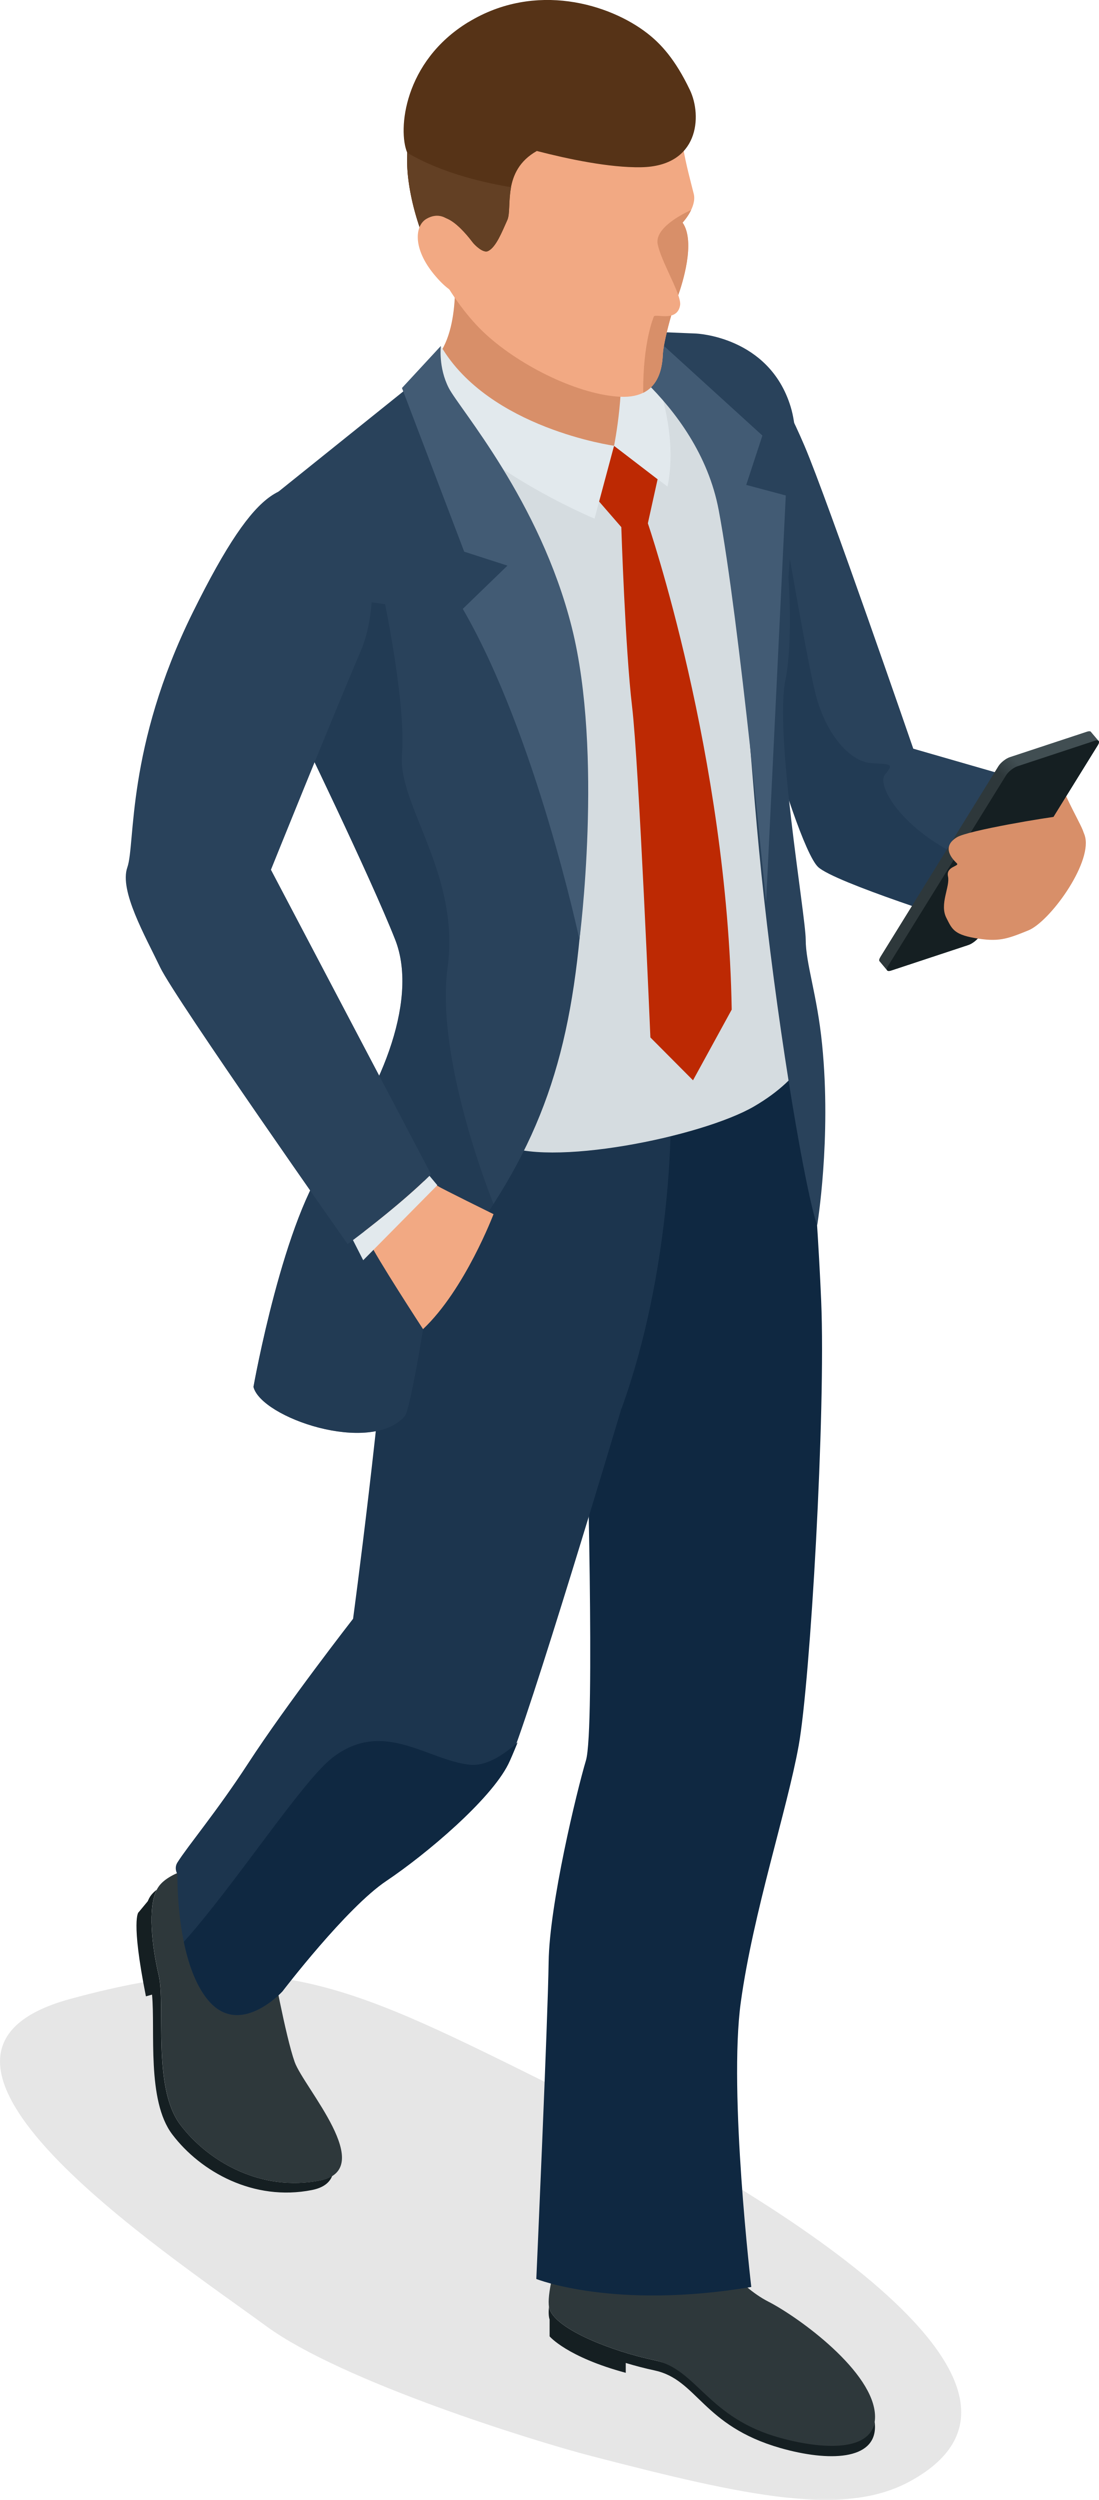 <?xml version="1.0" encoding="UTF-8"?> <svg xmlns="http://www.w3.org/2000/svg" width="249" height="566" viewBox="0 0 249 566" fill="none"> <g clip-path="url(#clip0_311_3544)"> <g style="mix-blend-mode:multiply" opacity="0.1"> <path d="M206.152 561.81C191.238 569.929 169.488 565.269 134.194 556.132C120.56 552.607 77.477 539.176 60.423 526.736C36.559 509.323 -30.27 465.19 15.866 452.594C62.002 439.997 79.303 449.5 126.783 473.022C174.25 496.544 246.051 540.089 206.152 561.81V561.81Z" fill="black"></path> </g> <path d="M166.709 85.368L171.706 80.943C171.706 80.943 177.029 88.631 182.275 100.94C187.533 113.25 206.921 169.509 206.921 169.509L241.354 179.429C241.354 179.429 216.016 190.277 219.421 209.321C219.421 209.321 189.059 199.805 185.354 196.281C182.535 193.605 176.729 176.075 173.428 163.048C170.127 150.021 166.722 85.368 166.722 85.368H166.709Z" fill="#29425B"></path> <path opacity="0.5" d="M174.394 102.011C175.085 102.363 182.562 149.799 185.158 158.492C187.768 167.185 192.974 172.446 197.319 172.772C201.663 173.099 202.707 172.746 200.528 175.357C198.362 177.967 205.147 189.089 220.608 195.211C221.039 195.38 221.457 195.563 221.874 195.746C219.669 199.636 218.482 204.178 219.395 209.321C219.395 209.321 189.033 199.805 185.328 196.281C182.51 193.605 176.703 176.075 173.402 163.048C171.184 154.276 168.914 122.113 167.661 102.024H174.381L174.394 102.011Z" fill="#1C354E"></path> <path d="M241.341 192.365C241.341 192.365 245.399 189.193 245.464 188.449C245.529 187.705 240.806 179.651 240.676 177.732C240.545 175.801 233.956 177.067 233.486 177.732C233.03 178.398 229.024 186.321 227.902 187.379C226.767 188.449 222.644 196.973 222.644 199.531C222.644 202.09 224.81 207.742 224.953 207.807C225.11 207.872 241.328 192.365 241.328 192.365H241.341Z" fill="#D88F69"></path> <path d="M124.526 522.859C126.157 527.441 138.526 532.323 148.286 534.385C158.032 536.461 168.144 547.164 176.142 549.918C186.359 553.443 197.162 554.826 198.167 548.274C198.206 548.652 198.245 549.018 198.245 549.383C198.336 557.019 187.82 557.398 176.821 554.265C159.089 549.187 158.019 538.745 148.273 536.683C146.185 536.239 143.967 535.664 141.775 534.999V537.231C128.44 533.641 124.526 528.981 124.526 528.981V525.157C124.291 524.491 124.265 523.46 124.383 522.207C124.422 522.441 124.461 522.663 124.526 522.859V522.859Z" fill="#151F22"></path> <path d="M161.764 509.558C161.764 509.558 167.087 517.533 174.029 521.084C180.97 524.634 198.154 537.087 198.258 547.099C198.349 554.748 187.859 554.983 176.834 551.981C160.224 547.438 158.032 536.461 148.286 534.385C138.526 532.323 126.157 527.441 124.526 522.859C122.908 518.278 130.88 497.432 130.88 497.432L161.764 509.558V509.558Z" fill="#2E383B"></path> <path d="M132.863 320.587C132.863 320.587 134.886 391.518 132.759 398.567C130.658 405.615 124.487 431.134 124.304 444.174C124.135 457.202 121.512 515.98 121.512 515.98C121.512 515.98 139.022 523.016 170.219 517.795C170.219 517.795 165.026 473.753 167.844 453.325C170.662 432.897 178.321 409.845 180.957 395.225C183.592 380.618 187.115 319.621 186.058 294.611C185.001 269.614 182.183 240.022 182.183 240.022C182.183 240.022 178.478 242.476 159.48 251.457C156.61 252.814 154.079 253.741 150.973 254.498L134.664 306.215L132.85 320.587H132.863Z" fill="#0F2841"></path> <path d="M61.559 443.848C61.559 443.848 64.703 461.104 66.765 466.861C68.813 472.617 85.657 491.101 72.505 493.698C59.367 496.296 47.311 489.587 40.878 481.102C34.446 472.604 37.59 454.121 35.946 447.138C34.302 440.154 33.35 430.834 35.946 427.14C38.556 423.446 46.489 422.245 46.489 422.245L61.545 443.848H61.559Z" fill="#2E383B"></path> <path d="M31.392 432.975L33.467 430.469C33.65 430.038 33.858 429.633 34.093 429.281C34.472 428.746 34.954 428.276 35.516 427.845C33.454 431.917 34.393 440.546 35.933 447.124C37.577 454.108 34.432 472.604 40.865 481.089C47.297 489.573 59.353 496.296 72.492 493.685C73.627 493.463 74.528 493.111 75.258 492.667C74.658 494.194 73.236 495.343 70.653 495.852C57.514 498.45 45.458 491.74 39.025 483.243C33.206 475.567 35.215 459.747 34.446 451.602L33.062 451.993C29.592 434.58 31.379 432.962 31.379 432.962L31.392 432.975Z" fill="#151F22"></path> <path d="M140.822 318.825C140.822 318.825 119.189 391.309 115.145 399.415C111.1 407.508 96.578 419.778 87.51 425.861C78.442 431.931 63.985 450.858 63.985 450.858C63.985 450.858 54.2 461.64 46.984 452.659C39.769 443.678 40.199 424.334 40.199 424.334C40.199 424.334 39.351 423.028 40.199 421.684C42.522 417.977 49.124 410.145 56.196 399.285C64.964 385.801 79.995 366.508 79.995 366.508C79.995 366.508 86.649 317.167 88.593 286.009C90.524 254.838 95.808 248.677 95.808 248.677C112.548 261.795 134.364 258.976 151.952 254.524C151.952 254.524 152.161 287.523 140.848 318.864L140.822 318.825Z" fill="#1C354E"></path> <path d="M199.432 216.722L226.206 173.477C226.715 172.655 227.889 171.728 228.802 171.428L246.286 165.658C246.808 165.489 247.147 165.554 247.238 165.789L248.909 167.76C249.052 167.929 249.026 168.243 248.765 168.674L221.978 211.919C221.469 212.741 220.308 213.668 219.382 213.968L201.898 219.751C201.441 219.907 201.128 219.868 200.998 219.698L199.315 217.688C199.132 217.532 199.145 217.192 199.432 216.748V216.722Z" fill="url(#paint0_linear_311_3544)"></path> <path d="M201.154 218.798C200.646 219.62 200.985 220.051 201.898 219.738L219.382 213.955C220.308 213.655 221.47 212.728 221.978 211.906L248.765 168.66C249.274 167.838 248.935 167.407 248.021 167.721L230.538 173.49C229.611 173.79 228.45 174.717 227.941 175.54L201.154 218.785V218.798Z" fill="#151F22"></path> <path d="M245.881 189.572C245.399 187.366 243.024 184.533 240.271 184.768C237.531 185.003 219.356 188.005 216.798 189.572C212.976 191.895 216.12 194.793 216.798 195.472C217.477 196.15 214.28 196.137 214.789 198.435C215.298 200.732 212.819 204.687 214.411 207.807C215.65 210.235 216.042 211.527 220.752 212.363C226.219 213.342 228.124 212.624 232.964 210.666C237.805 208.708 247.251 195.746 245.881 189.572V189.572Z" fill="#D88F69"></path> <path d="M46.984 452.646C44.257 449.265 42.626 444.396 41.648 439.658C53.208 426.788 68.382 403.383 75.271 398.005C86.818 389.012 96.917 398.632 106.533 399.559C110.017 399.898 113.84 397.575 117.285 394.494C116.371 396.752 115.641 398.462 115.158 399.415C111.113 407.508 96.591 419.778 87.523 425.861C78.455 431.931 63.998 450.858 63.998 450.858C63.998 450.858 54.212 461.64 46.997 452.659L46.984 452.646Z" fill="#0F2841"></path> <path d="M102.724 57.956C102.724 57.956 104.863 73.529 99.109 80.695C99.109 80.695 122.425 111.67 140.496 107.075C158.554 102.481 145.259 82.744 145.259 82.744L102.724 57.943V57.956Z" fill="#D88F69"></path> <g style="mix-blend-mode:multiply" opacity="0.15"> <path d="M99.122 80.695C104.863 73.529 102.736 57.956 102.736 57.956L145.272 82.757C145.272 82.757 147.098 85.459 148.481 89.101C141.723 87.43 118.668 84.911 113.879 84.428C111.23 84.167 109.43 87.77 108.334 91.15C102.789 85.564 99.135 80.708 99.135 80.708L99.122 80.695Z" fill="#D88F69"></path> </g> <path d="M184.075 236.289C184.075 236.289 182.705 243.586 170.871 250.491C159.037 257.396 123.9 264.51 113.383 258.936C102.867 253.363 102.867 199.44 102.867 199.44L94.96 117.414L109.782 98.656C109.782 98.656 130.88 104.543 139.139 100.914C147.411 97.285 146.707 81.896 146.707 81.896C146.707 81.896 159.689 80.812 166.618 98.852C173.533 116.891 173.728 179.978 173.728 179.978C173.728 179.978 177.043 223.079 178.504 226.786C179.965 230.494 184.088 236.289 184.088 236.289H184.075Z" fill="#D5DCE0"></path> <path d="M157.641 75.513C157.641 75.513 174.237 76.1 179.13 92.064C181.596 100.105 179.861 113.576 178.634 130.663C179.326 141.053 178.843 149.733 177.969 153.858C175.386 165.919 182.549 207.285 182.549 212.728C182.549 218.171 185.145 225.194 186.267 236.485C188.407 257.853 185.145 277.459 185.145 277.459C182.575 270.006 176.769 236.537 173.076 203.16C169.866 174.182 168.823 145.857 165.626 127.438C164.021 118.171 162.99 109.673 160.094 103.316C150.608 82.483 134.194 74.547 134.194 74.547L157.641 75.513V75.513Z" fill="#29425B"></path> <path d="M74.737 262.082C85.148 248.977 95.195 227.113 89.532 212.741C83.87 198.37 66.882 163.452 66.882 163.452L63.072 111.331L93.081 87.248L98.013 81.922C98.013 81.922 97.478 90.198 108.347 102.755C126.235 123.431 134.038 156.169 132.603 192.639C131.167 229.11 126.34 250.935 110.382 274.77L95.847 300.929C95.847 300.929 92.86 319.347 91.685 320.652C83.844 329.463 59.158 320.978 57.422 314.008C57.422 314.008 64.311 275.188 74.724 262.082H74.737Z" fill="#29425B"></path> <path opacity="0.5" d="M91.698 320.652C83.857 329.463 59.171 320.978 57.435 314.008C57.435 314.008 64.324 275.188 74.736 262.082C85.148 248.977 95.195 227.113 89.532 212.741C83.87 198.37 66.882 163.452 66.882 163.452L66.582 133.887L87.249 136.798C87.249 136.798 92.011 159.641 91.072 170.932C90.132 182.223 104.315 197.978 101.419 218.994C98.535 239.996 111.818 272.59 111.818 272.59C111.348 273.321 110.878 274.039 110.382 274.77L95.847 300.929C95.847 300.929 92.859 319.347 91.685 320.652H91.698Z" fill="#1C354E"></path> <path d="M134.194 111.801L139.139 100.927L148.99 108.511L146.785 118.484C146.785 118.484 164.83 171.154 165.783 228.588L157.015 244.591L147.359 234.892C147.359 234.892 144.763 173.02 143.21 159.967C141.658 146.901 140.77 119.345 140.77 119.345L134.207 111.788L134.194 111.801Z" fill="#BD2903"></path> <path d="M99.879 78.332C110.787 96.998 139.126 100.927 139.126 100.927L134.703 117.427C134.703 117.427 104.511 104.896 94.947 87.848L99.866 78.332H99.879Z" fill="#E2E9ED"></path> <path d="M151.234 110.169L139.126 100.94C139.126 100.94 141.984 86.934 140.144 77.105H145.128C145.128 77.105 154.509 94.309 151.234 110.169Z" fill="#E2E9ED"></path> <path d="M131.285 212.741C131.285 212.741 121.447 166.415 104.85 137.855L114.975 128.065L105.176 124.906L91.072 87.848L99.879 78.332C99.879 78.332 99.292 83.201 101.68 87.848C104.054 92.495 122.347 113.38 129.549 142.032C136.752 170.684 131.285 212.741 131.285 212.741V212.741Z" fill="#425B74"></path> <path d="M173.572 204.374L178.034 112.179L169.071 109.791L172.737 98.617L144.502 72.928L133.281 76.231C133.281 76.231 158.111 90.446 162.834 115.482C167.544 140.518 173.572 204.374 173.572 204.374V204.374Z" fill="#425B74"></path> <path d="M106.951 9.451C116.789 3.694 131.689 5.313 141.775 13.092C151.861 20.872 154.118 29.644 154.796 33.573C155.488 37.502 156.44 40.909 157.184 43.898C157.928 46.9 154.653 50.398 154.653 50.398C157.693 54.758 154.509 64.457 153.674 66.806C154.001 67.759 154.17 68.555 154.092 69.091C153.857 70.54 153.035 71.179 152.083 71.427C151.156 74.573 150.308 78.319 150.204 79.938C150.06 82.314 149.877 90.25 140.575 89.832C131.272 89.414 118.224 83.084 110.213 75.813C102.202 68.555 94.216 54.38 92.507 40.582C90.798 26.798 97.113 15.207 106.951 9.451V9.451Z" fill="#F2A983"></path> <path d="M153.675 66.819C152.579 63.608 149.695 58.544 149.017 55.319C148.142 51.142 156.597 47.553 156.597 47.553C155.814 49.184 154.653 50.411 154.653 50.411C157.693 54.771 154.51 64.47 153.675 66.819V66.819Z" fill="#D88F69"></path> <g style="mix-blend-mode:multiply" opacity="0.15"> <path d="M106.951 9.451C116.789 3.694 131.689 5.313 141.775 13.092C149.799 19.28 152.852 26.093 154.118 30.597C152.526 33.716 150.425 36.079 147.659 36.497C138.291 37.907 129.797 34.487 125.035 35.583C121.421 36.418 119.216 43.01 118.446 49.054C117.676 55.098 113.762 56.951 114.532 63.791C115.21 69.717 122.947 78.998 124.865 85.368C119.451 82.823 114.205 79.442 110.213 75.813C102.202 68.555 94.216 54.38 92.507 40.582C90.798 26.798 97.113 15.207 106.951 9.451V9.451Z" fill="#F2A983"></path> </g> <path d="M106.103 5.026C121.316 -4.255 138.161 0.927 146.668 7.545C149.656 9.868 152.957 13.34 156.323 20.402C159.089 26.211 158.437 37.672 145.207 37.867C138.056 37.985 128.714 36.014 121.63 34.186C113.592 38.716 116.15 47.135 114.936 49.811C113.723 52.5 112.379 55.959 110.578 56.834C109.482 57.382 107.577 55.502 107.095 54.876C105.933 53.349 97.792 42.645 96.461 55.163C94.53 50.464 93.121 45.49 92.507 40.569C92.246 38.52 92.181 36.51 92.26 34.565C90.107 29.474 91.451 13.954 106.103 5.012V5.026Z" fill="#563317"></path> <path d="M114.949 49.824C113.736 52.513 112.392 55.972 110.591 56.847C109.495 57.395 107.59 55.515 107.108 54.889C105.946 53.361 97.805 42.658 96.474 55.176C94.543 50.477 93.134 45.504 92.52 40.582C92.259 38.533 92.194 36.523 92.272 34.578C100.258 39.342 110.343 41.496 115.797 42.384C115.197 45.517 115.575 48.44 114.949 49.824V49.824Z" fill="#634024"></path> <path d="M145.729 88.918C145.637 77.353 148.142 71.675 148.142 71.675C148.312 71.179 150.4 71.871 152.083 71.44C151.156 74.586 150.308 78.332 150.204 79.951C150.086 81.765 149.956 86.843 145.742 88.931L145.729 88.918Z" fill="#D88F69"></path> <path d="M106.977 66.376C105.803 67.028 103.102 67.916 98.327 62.107C93.538 56.298 93.956 51.129 96.604 49.563C99.253 47.997 101.641 49.197 102.828 51.273C104.015 53.349 106.99 66.376 106.99 66.376H106.977Z" fill="#F2A983"></path> <g style="mix-blend-mode:multiply" opacity="0.15"> <path d="M106.977 66.376C105.803 67.028 103.102 67.916 98.327 62.107C93.538 56.298 93.956 51.129 96.604 49.563C99.253 47.997 101.641 49.197 102.828 51.273C104.015 53.349 106.99 66.376 106.99 66.376H106.977Z" fill="#F2A983"></path> </g> <path d="M93.094 263.544L94.751 266.964C94.751 266.964 99.083 268.348 99.357 268.622C99.631 268.896 111.818 274.9 111.818 274.9C111.818 274.9 105.346 291.974 95.847 300.929C95.847 300.929 85.07 284.416 83.635 281.088C82.2 277.759 78.703 271.572 78.703 271.572L93.094 263.544V263.544Z" fill="#F2A983"></path> <path d="M81.808 147.214C86.192 136.915 85.383 116.213 75.154 112.179C64.925 108.146 58.871 107.95 43.683 138.651C28.496 169.352 30.714 191.112 28.848 196.385C26.995 201.659 32.88 211.893 36.285 219.02C39.704 226.147 78.755 281.675 78.755 281.675C78.755 281.675 90.224 273.295 97.661 265.855L61.389 196.921C61.389 196.921 74.671 163.961 81.808 147.201V147.214Z" fill="#29425B"></path> <path d="M97.309 266.22L99.083 268.348L82.291 285.33L79.969 280.774C83.048 278.464 91.346 272.094 97.309 266.22V266.22Z" fill="#E2E9ED"></path> </g> <defs> <linearGradient id="paint0_linear_311_3544" x1="237.544" y1="180.343" x2="234.177" y2="183.435" gradientUnits="userSpaceOnUse"> <stop stop-color="#414E52"></stop> <stop offset="1" stop-color="#2E383B"></stop> </linearGradient> <clipPath id="clip0_311_3544"> <rect width="249" height="566" fill="white"></rect> </clipPath> </defs> </svg> 